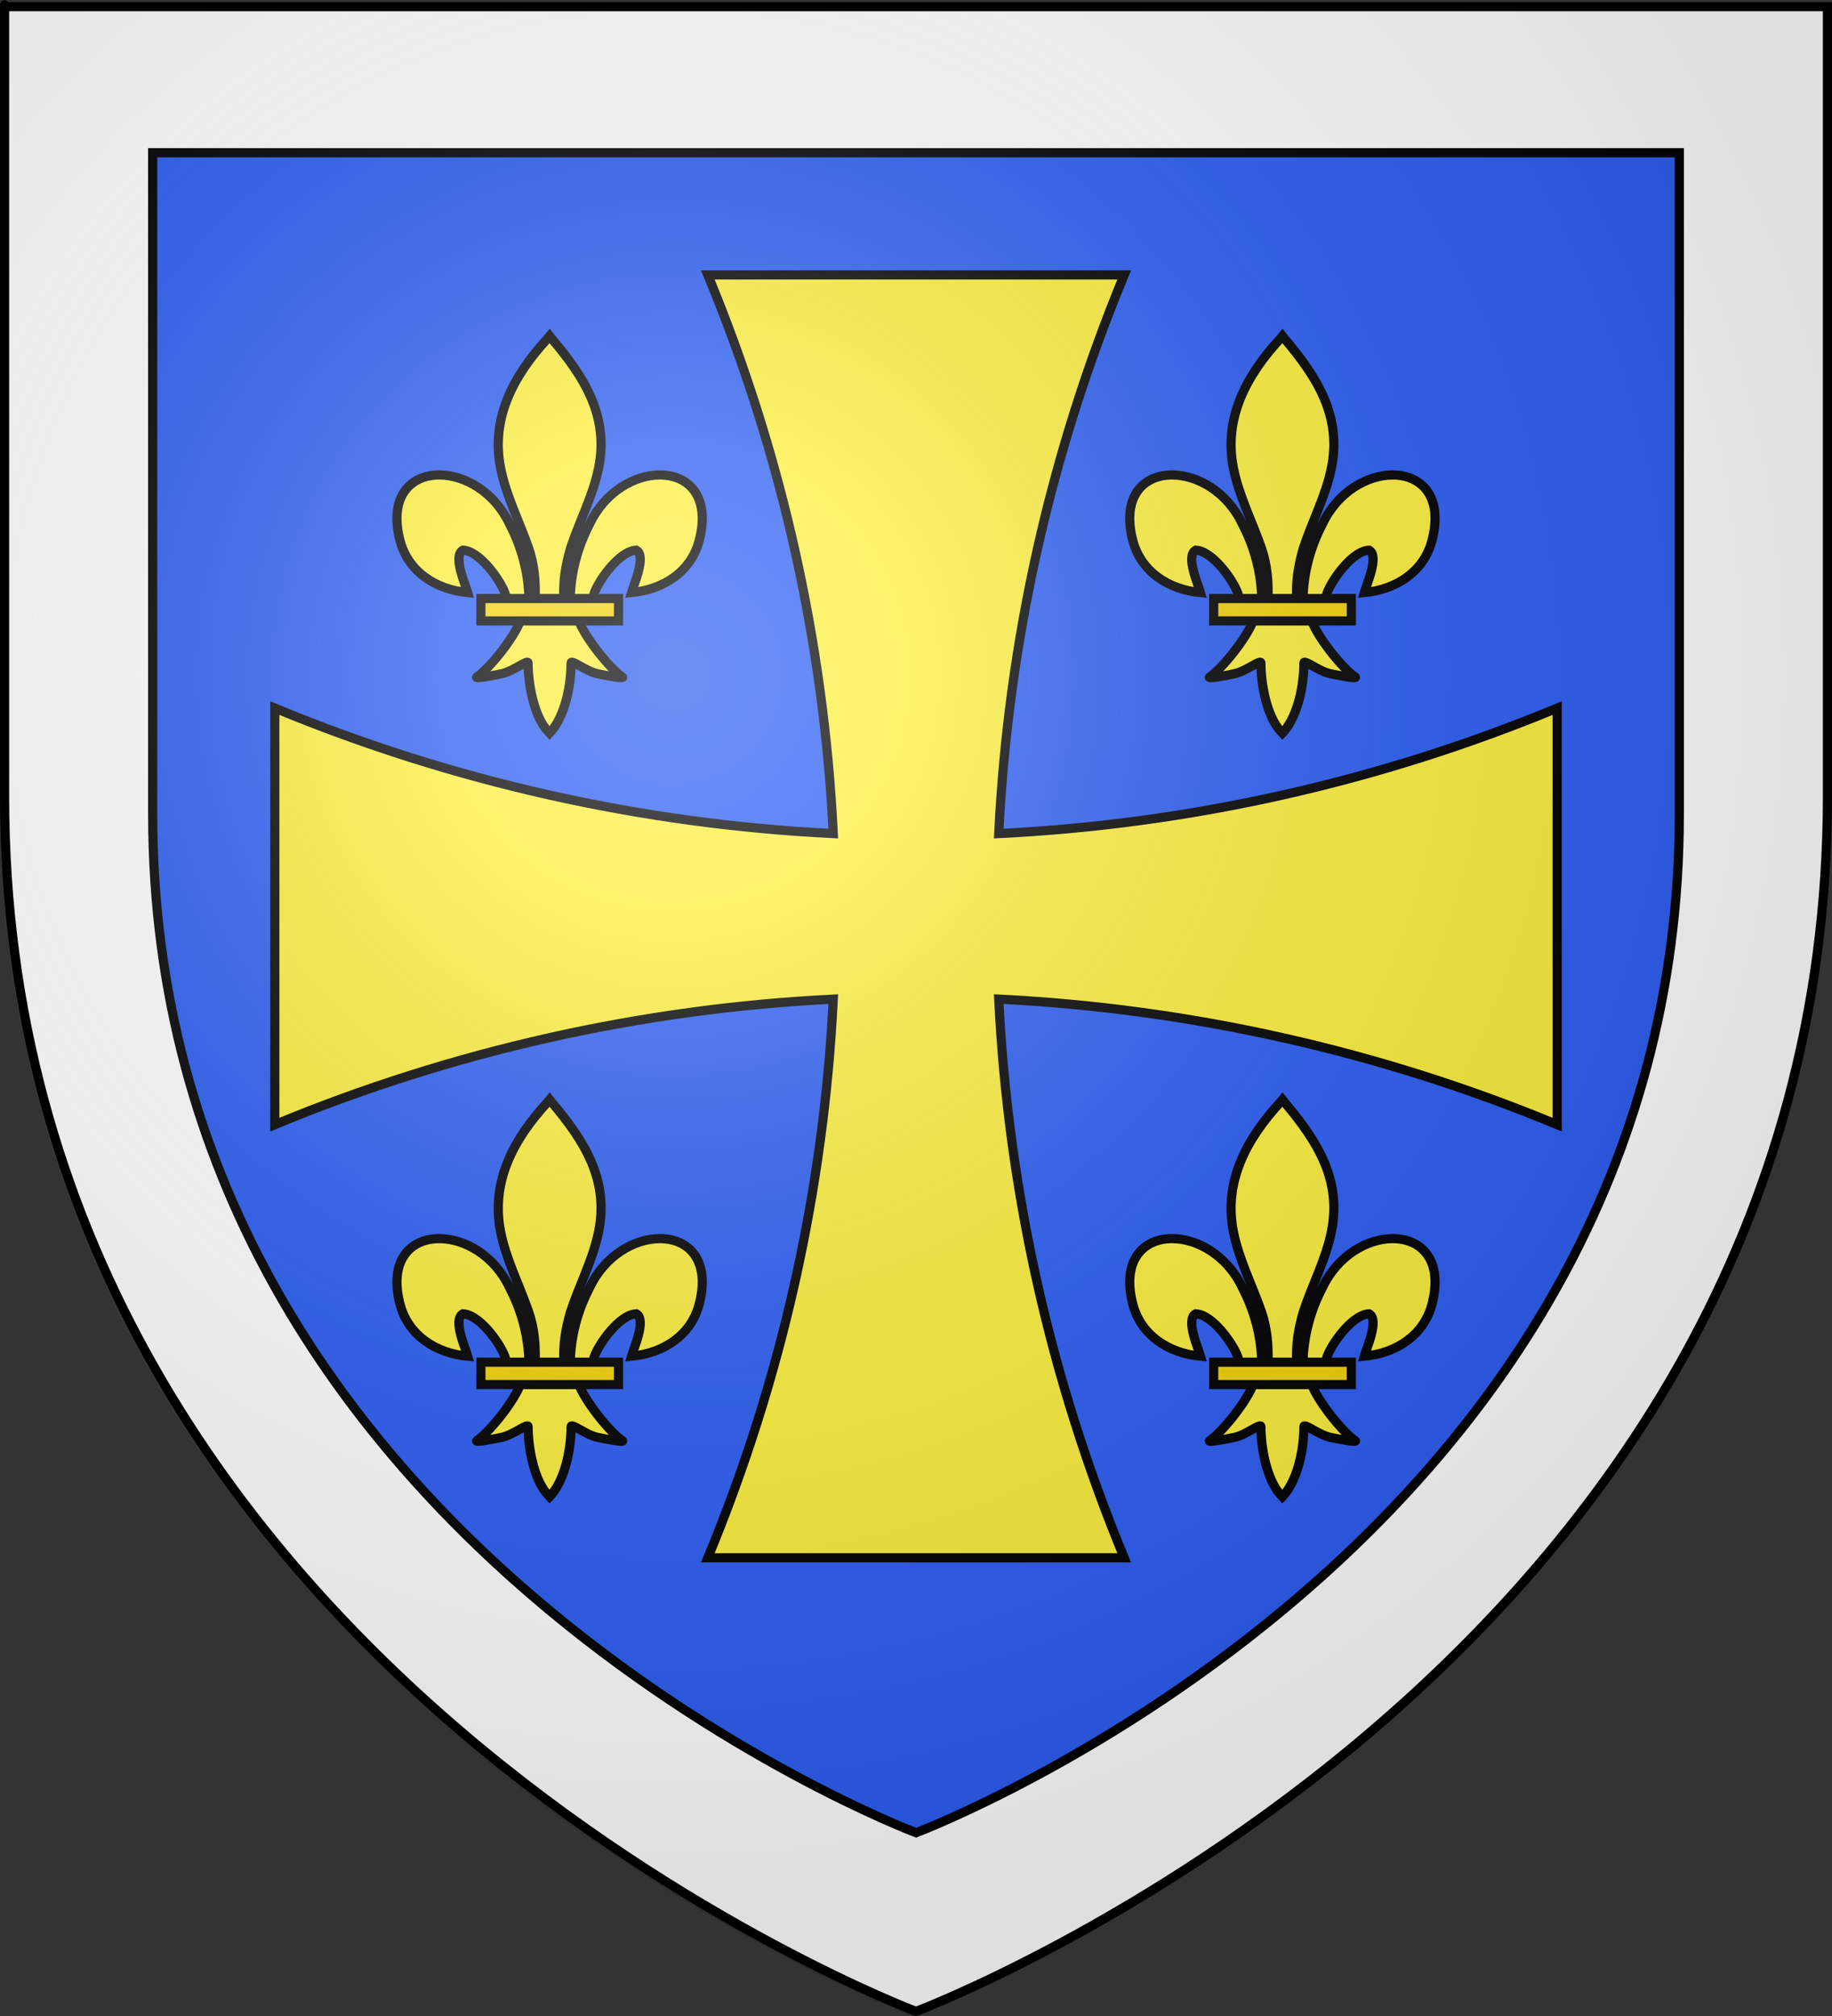 <?xml version="1.0" encoding="UTF-8" standalone="no"?>
<svg
   xmlns:dc="http://purl.org/dc/elements/1.1/"
   xmlns:cc="http://creativecommons.org/ns#"
   xmlns:rdf="http://www.w3.org/1999/02/22-rdf-syntax-ns#"
   xmlns:svg="http://www.w3.org/2000/svg"
   xmlns="http://www.w3.org/2000/svg"
   xmlns:xlink="http://www.w3.org/1999/xlink"
   id="svg2"
   height="660"
   width="600"
   version="1.0">
  <rect width="100%" height="100%" fill="#333333" stroke="none"/>
  <defs
     id="defs6">
    <linearGradient
       id="linearGradient2893">
      <stop
         id="stop2895"
         offset="0"
         style="stop-color:#ffffff;stop-opacity:0.314" />
      <stop
         id="stop2897"
         offset="0.19"
         style="stop-color:#ffffff;stop-opacity:0.251" />
      <stop
         id="stop2901"
         offset="0.6"
         style="stop-color:#6b6b6b;stop-opacity:0.125" />
      <stop
         id="stop2899"
         offset="1"
         style="stop-color:#000000;stop-opacity:0.125" />
    </linearGradient>
    <radialGradient
       gradientTransform="matrix(1.353,0,0,1.349,-77.629,-85.747)"
       gradientUnits="userSpaceOnUse"
       xlink:href="#linearGradient2893"
       id="radialGradient3163"
       fy="226.331"
       fx="221.445"
       r="300"
       cy="226.331"
       cx="221.445" />
  </defs>
  <g
     id="layer3"
     style="display:inline">
    <path
       id="path2855"
       style="fill:#ffffff;fill-opacity:1;fill-rule:evenodd;stroke:none;stroke-width:1px;stroke-linecap:butt;stroke-linejoin:miter;stroke-opacity:1"
       d="M 300,658.5 C 300,658.5 598.5,546.18 598.5,260.728 C 598.5,-24.723 598.5,2.176 598.5,2.176 L 1.5,2.176 L 1.5,260.728 C 1.5,546.18 300,658.5 300,658.5 z " />
    <path
       id="path2169"
       style="fill:#2b5df2;fill-opacity:1;fill-rule:evenodd;stroke:#000000;stroke-width:3;stroke-linecap:butt;stroke-linejoin:miter;stroke-miterlimit:4;stroke-dasharray:none;stroke-opacity:1"
       d="M 50,50 L 50,266.373 C 50,504.297 296.55,598.683 300.018,600 C 303.646,598.622 550,504.218 550,266.373 C 550,146.002 550,91.467 550,67.05 C 550,55.807 550,51.975 550,50 L 50,50 z " />
  </g>
  <g
     id="layer4">
    <g
       id="g3299"
       style="stroke:#000000;stroke-opacity:1">
      <path
         id="path1902"
         style="fill:#fcef3c;fill-opacity:1;fill-rule:evenodd;stroke:#000000;stroke-width:3;stroke-linecap:butt;stroke-linejoin:miter;stroke-miterlimit:4;stroke-dasharray:none;stroke-opacity:1"
         d="M 180.016,360 L 179.373,360.787 C 168.211,372.866 160.716,386.833 163.947,403.213 C 165.73,412.25 170.051,420.62 173.098,429.326 C 175.004,434.788 175.491,440.494 175.265,446.235 L 170.541,452.93 C 168.561,458.501 160.489,468.702 156.201,471.61 C 155.089,472.364 161.517,471.175 164.395,470.542 C 168.17,469.711 173.076,465.674 172.961,467.099 C 172.95,473.624 174.778,484.512 179.542,489.515 L 179.994,490 L 180.459,489.515 C 185.22,483.939 187.016,474.135 187.04,467.099 C 186.924,465.674 191.831,469.711 195.606,470.542 C 198.483,471.175 204.911,472.364 203.799,471.61 C 199.511,468.702 191.443,458.501 189.464,452.93 L 184.735,446.235 C 184.282,440.452 185.275,434.847 186.902,429.326 C 189.806,420.566 194.223,412.257 196.053,403.213 C 199.475,386.305 191.443,373.552 180.676,360.841 L 180.016,360 z M 143.899,405.491 C 134.581,405.472 127.228,412.439 131.017,426.977 C 133.646,437.062 142.575,442.99 153.183,444.006 C 152.418,441.349 148.206,431.956 151.606,430.118 C 157.042,430.324 163.791,439.753 165.414,444.251 C 165.648,444.897 165.582,445.644 165.844,446.28 L 173.258,446.235 C 173.056,437.415 170.884,429.22 166.837,421.452 C 161.87,410.964 152.121,405.508 143.899,405.491 z M 216.096,405.491 C 207.875,405.508 198.126,410.964 193.159,421.452 C 189.112,429.22 186.94,437.415 186.738,446.235 L 194.152,446.28 C 194.414,445.644 194.347,444.897 194.582,444.251 C 196.205,439.753 202.954,430.324 208.39,430.118 C 211.79,431.956 207.578,441.349 206.813,444.006 C 217.421,442.99 226.354,437.062 228.983,426.977 C 232.773,412.439 225.415,405.472 216.096,405.491 z " />
      <rect
         id="rect4623"
         style="fill:#f2d207;fill-opacity:1;stroke:#000000;stroke-width:3;stroke-miterlimit:4;stroke-dasharray:none;stroke-opacity:1"
         y="445.953"
         x="157.495"
         height="7.332"
         width="45.078" />
    </g>
    <path
       id="path3263"
       style="fill:#fcef3c;stroke:#000000;stroke-width:3;stroke-miterlimit:4;stroke-dasharray:none;stroke-opacity:1"
       d="M 231.812,90 C 255.927,148.217 269.8,210.103 272.906,272.906 C 210.103,269.8 148.217,255.927 90,231.812 L 90,368.188 C 148.217,344.073 210.103,330.2 272.906,327.094 C 269.8,389.897 255.927,451.783 231.812,510 L 368.188,510 C 344.073,451.783 330.2,389.897 327.094,327.094 C 389.897,330.2 451.783,344.073 510,368.188 L 510,231.812 C 451.783,255.927 389.897,269.8 327.094,272.906 C 330.2,210.103 344.073,148.217 368.188,90 L 231.812,90 z " />
    <use
       xlink:href="#g3299"
       height="660"
       width="600"
       y="0"
       x="0"
       id="use3303"
       transform="translate(240,0)" />
    <use
       xlink:href="#g3299"
       height="660"
       width="600"
       y="0"
       x="0"
       id="use3305"
       transform="translate(0,-250)" />
    <use
       xlink:href="#g3299"
       height="660"
       width="600"
       y="0"
       x="0"
       id="use3307"
       transform="translate(240,-250)" />
  </g>
  <g
     transform="translate(-1.5,1.5)"
     id="layer2">
    <path
       id="path2875"
       style="opacity:1;fill:url(#radialGradient3163);fill-opacity:1;fill-rule:evenodd;stroke:none;stroke-width:1px;stroke-linecap:butt;stroke-linejoin:miter;stroke-opacity:1"
       d="m 300,658.5 c 0,0 298.5,-112.32 298.5,-397.772 0,-285.452 0,-258.552 0,-258.552 H 1.5 V 260.728 C 1.5,546.18 300,658.5 300,658.5 Z" />
  </g>
  <g
     id="layer1">
    <path
       id="path1411"
       style="opacity:1;fill:none;fill-opacity:1;fill-rule:evenodd;stroke:#000000;stroke-width:3;stroke-linecap:butt;stroke-linejoin:miter;stroke-miterlimit:4;stroke-dasharray:none;stroke-opacity:1"
       d="M 300,658.5 C 300,658.5 1.5,546.18 1.5,260.728 C 1.5,-24.723 1.5,2.176 1.5,2.176 L 598.5,2.176 L 598.5,260.728 C 598.5,546.18 300,658.5 300,658.5 z " />
  </g>
</svg>
